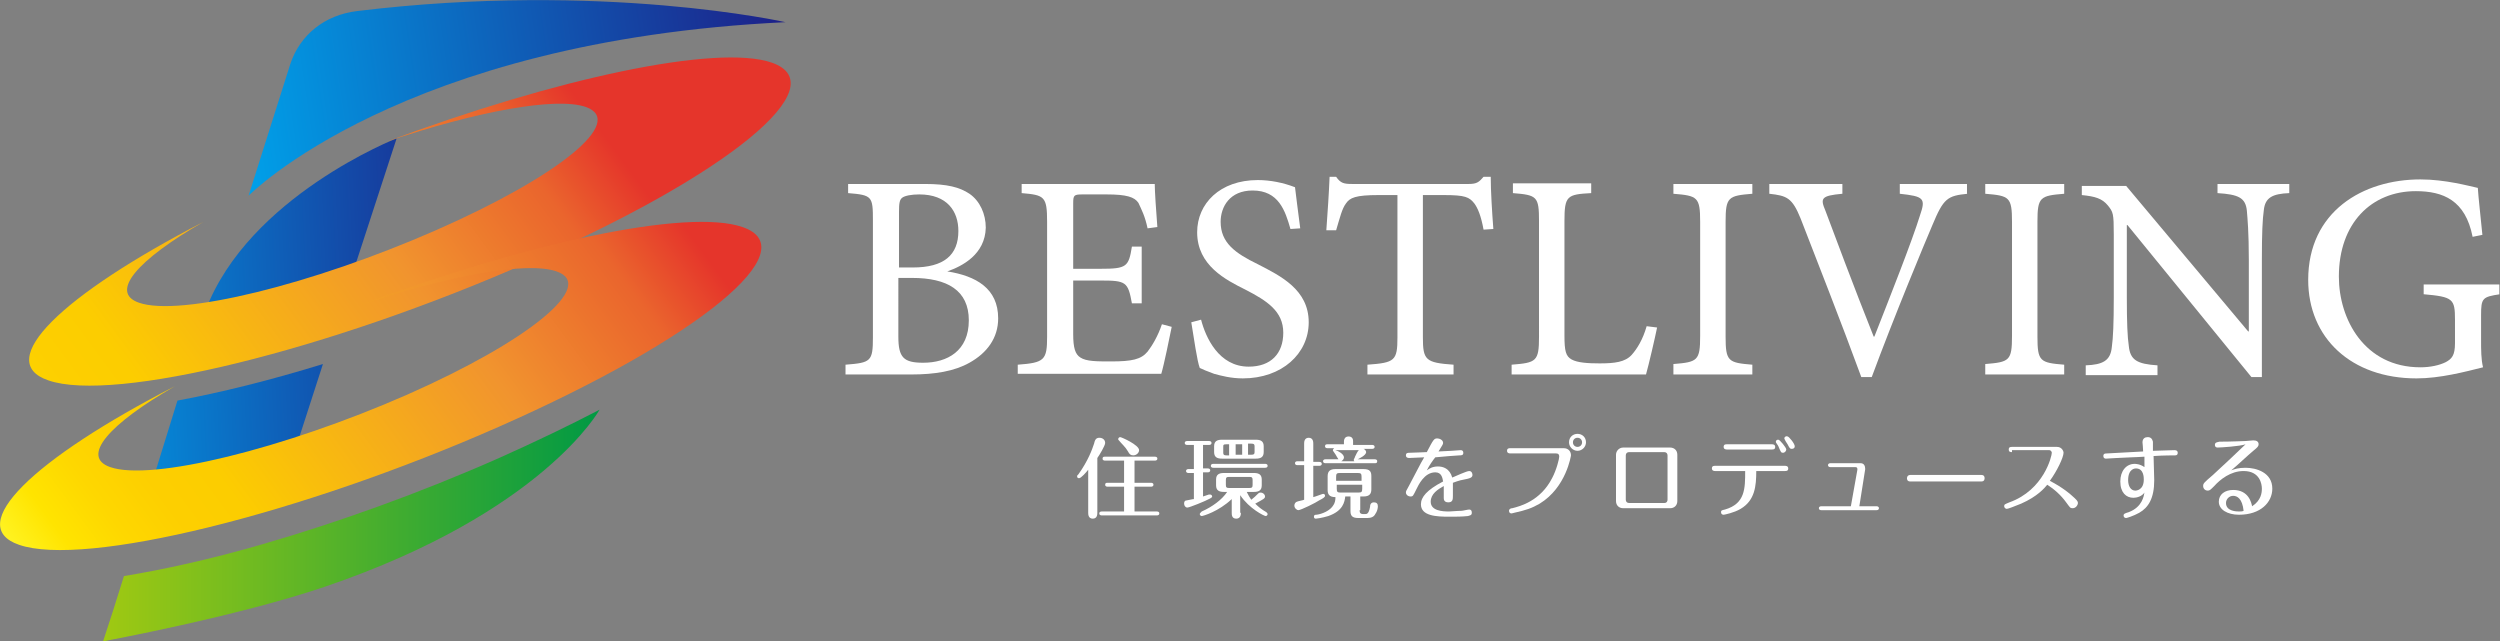 <?xml version="1.0" encoding="utf-8"?>
<!-- Generator: Adobe Illustrator 26.0.3, SVG Export Plug-In . SVG Version: 6.00 Build 0)  -->
<svg version="1.1" id="Livello_9" xmlns="http://www.w3.org/2000/svg" xmlns:xlink="http://www.w3.org/1999/xlink" x="0px" y="0px"
	 viewBox="0 0 383.2 98.3" style="enable-background:new 0 0 383.2 98.3;" xml:space="preserve">
<rect x="0" y="0" width="383.2" height="98.3" fill="#808080" stroke="none"/>
<style type="text/css">
	.st0{fill:#FFFFFF;}
	.st1{fill:url(#SVGID_1_);}
	.st2{fill:url(#SVGID_00000069368987657192463710000004392437270420721803_);}
	.st3{fill:url(#SVGID_00000070831333492456033420000010852821139610202034_);}
	.st4{fill:url(#SVGID_00000040564942222816874420000008208996152820122022_);}
	.st5{fill:url(#SVGID_00000076581112878745215660000014485215493712531603_);}
	.st6{fill:url(#SVGID_00000018950241524773908630000017626010926819961999_);}
</style>
<g>
	<g>
		<path class="st0" d="M168.2,78.6c0,0.2,0,0.9-0.7,0.9c-0.7,0-0.7-0.7-0.7-0.9V72c-0.3,0.4-1.1,1.3-1.4,1.3c-0.2,0-0.3-0.1-0.3-0.3
			c0-0.1,0-0.1,0.2-0.3c1.5-2.1,2.1-3.8,2.4-4.7c0.1-0.4,0.2-0.9,0.8-0.9c0.5,0,0.9,0.3,0.9,0.8c0,0.4-0.9,1.9-1.2,2.3V78.6z
			 M173.9,70.6V74h2.5c0.1,0,0.4,0,0.4,0.3c0,0.3-0.3,0.3-0.4,0.3h-2.5v3.8h3.4c0.1,0,0.4,0,0.4,0.3c0,0.3-0.3,0.3-0.4,0.3h-8.4
			c-0.1,0-0.4,0-0.4-0.3c0-0.3,0.3-0.3,0.4-0.3h3.4v-3.8h-2.5c-0.1,0-0.4,0-0.4-0.3c0-0.3,0.2-0.3,0.4-0.3h2.5v-3.4h-2.9
			c-0.1,0-0.4,0-0.4-0.3c0-0.3,0.2-0.3,0.4-0.3h7.6c0.1,0,0.4,0,0.4,0.3c0,0.3-0.3,0.3-0.4,0.3H173.9z M174.6,69
			c0,0.4-0.4,0.8-0.9,0.8c-0.4,0-0.6-0.2-0.8-0.6c-0.4-0.7-1-1.2-1.4-1.7c-0.1-0.1-0.1-0.1-0.1-0.2c0-0.2,0.2-0.3,0.3-0.3
			C171.9,67,174.6,68.2,174.6,69z"/>
		<path class="st0" d="M184.4,71.8h0.7c0.1,0,0.4,0,0.4,0.3c0,0.3-0.3,0.3-0.4,0.3h-0.7v3.7c0.3-0.1,0.6-0.2,0.9-0.3
			c0.1,0,0.1,0,0.2,0c0.1,0,0.3,0.1,0.3,0.3c0,0.1-0.1,0.2-0.3,0.3c-0.7,0.4-3.2,1.4-3.5,1.4c-0.3,0-0.5-0.3-0.5-0.6
			c0-0.3,0.1-0.5,0.4-0.5c0.1,0,0.9-0.2,1.1-0.2v-4h-0.8c-0.1,0-0.4,0-0.4-0.3c0-0.3,0.3-0.3,0.4-0.3h0.8v-3.7h-1
			c-0.1,0-0.4,0-0.4-0.3c0-0.3,0.3-0.3,0.4-0.3h3.3c0.1,0,0.4,0,0.4,0.3c0,0.3-0.3,0.3-0.4,0.3h-0.9V71.8z M190.2,78.6
			c0,0.2,0,0.9-0.7,0.9c-0.7,0-0.7-0.6-0.7-0.9v-2.1c-2,1.9-4.4,2.6-4.6,2.6c-0.1,0-0.3-0.1-0.3-0.3c0-0.1,0.1-0.2,0.3-0.4
			c1.6-0.7,3.1-1.8,3.9-3h-0.5c-0.7,0-1.2-0.2-1.2-1v-0.9c0-0.8,0.5-1,1.2-1h4.6c0.7,0,1.2,0.2,1.2,1v0.9c0,0.8-0.5,1-1.2,1h-1.1
			c0.2,0.4,0.4,0.8,0.7,1.2c0.4-0.3,0.7-0.6,1-0.9c0.1-0.1,0.2-0.2,0.4-0.2c0.4,0,0.7,0.3,0.7,0.6c0,0.3-0.2,0.4-1.5,1.1
			c0.5,0.5,1,0.9,1.7,1.3c0.1,0.1,0.2,0.2,0.2,0.3c0,0.1-0.1,0.3-0.3,0.3c-0.2,0-2.5-1.1-3.9-3.2V78.6z M186,71.7
			c-0.1,0-0.4,0-0.4-0.3c0-0.3,0.3-0.3,0.4-0.3h7.9c0.1,0,0.4,0,0.4,0.3c0,0.3-0.3,0.3-0.4,0.3H186z M193.7,69.3c0,0.8-0.5,1-1.2,1
			h-5.2c-0.7,0-1.2-0.2-1.2-1v-0.9c0-0.8,0.5-1,1.2-1h5.2c0.7,0,1.2,0.2,1.2,1V69.3z M188.5,68.1H188c-0.5,0-0.5,0.1-0.5,0.4v0.9
			c0,0.3,0.1,0.4,0.5,0.4h0.4V68.1z M192,73.6c0-0.4-0.1-0.5-0.5-0.5h-3.1c-0.4,0-0.5,0.1-0.5,0.5v0.7c0,0.4,0.1,0.5,0.5,0.5h3.1
			c0.4,0,0.5-0.1,0.5-0.5V73.6z M190.4,68.1h-1v1.6h1V68.1z M191.3,69.7h0.5c0.4,0,0.5-0.1,0.5-0.4v-0.9c0-0.3-0.1-0.4-0.5-0.4h-0.5
			V69.7z"/>
		<path class="st0" d="M199.9,68c0-0.2,0-0.9,0.7-0.9c0.7,0,0.7,0.7,0.7,0.9v2.8h0.9c0.1,0,0.4,0,0.4,0.3c0,0.3-0.3,0.3-0.4,0.3
			h-0.9v4.8c0.4-0.1,1.4-0.5,1.5-0.5c0.2,0,0.3,0.1,0.3,0.3c0,0.2-0.3,0.4-0.9,0.7c-0.4,0.3-2.8,1.5-3.2,1.5c-0.2,0-0.6-0.3-0.6-0.7
			c0-0.2,0.1-0.5,0.4-0.6c0.2-0.1,0.9-0.2,1.1-0.3v-5.3h-1c-0.1,0-0.4,0-0.4-0.3c0-0.3,0.3-0.3,0.4-0.3h1V68z M208.4,78.2
			c0,0.4,0.1,0.6,0.6,0.6h0.2c0.3,0,0.6,0,0.8-1.1c0-0.3,0.1-0.7,0.6-0.7c0.4,0,0.6,0.2,0.6,0.6c0,0.3-0.1,0.8-0.4,1.2
			c-0.2,0.4-0.6,0.6-1.2,0.6h-1.4c-1,0-1.2-0.4-1.2-1.1v-2.2h-0.8c-0.1,0.8-0.3,2.2-2.6,3c-1,0.3-1.8,0.4-1.9,0.4
			c-0.2,0-0.3-0.1-0.3-0.3c0-0.3,0.2-0.3,0.4-0.3c0.8-0.1,2.1-0.6,2.6-1.5c0.2-0.3,0.3-0.7,0.3-1.2c-1,0-1.2-0.5-1.2-1.1V73
			c0-0.8,0.4-1.1,1.2-1.1h4.3c1,0,1.2,0.4,1.2,1.1V75c0,0.7-0.3,1.1-1.2,1.1h-0.5V78.2z M206,68.3v-0.6c0-0.1,0-0.8,0.7-0.8
			c0.1,0,0.7,0,0.7,0.7v0.6h2.9c0.1,0,0.4,0,0.4,0.3c0,0.3-0.3,0.3-0.4,0.3H209c0.3,0.1,0.4,0.4,0.4,0.5c0,0.5-1.1,1-1.3,1.1h2.6
			c0.1,0,0.4,0,0.4,0.3c0,0.3-0.2,0.3-0.4,0.3h-7.5c-0.1,0-0.4,0-0.4-0.3c0-0.3,0.3-0.3,0.4-0.3h2c-0.1,0-0.1-0.1-0.1-0.1
			c-0.1-0.1-0.4-0.7-0.5-0.8c-0.2-0.3-0.3-0.4-0.3-0.5c0-0.1,0.1-0.2,0.2-0.3h-1c-0.1,0-0.4,0-0.4-0.3c0-0.3,0.2-0.3,0.4-0.3H206z
			 M204.7,69c0.4,0.1,1.3,0.6,1.3,1.1c0,0.2-0.1,0.4-0.4,0.6h2c0,0-0.1-0.1-0.1-0.2c0-0.1,0.2-0.4,0.2-0.5c0.1-0.2,0.4-0.9,0.6-1
			H204.7z M208.7,73.7v-0.6c0-0.5-0.1-0.6-0.6-0.6h-2.7c-0.5,0-0.6,0.1-0.6,0.6v0.6H208.7z M204.9,74.3v0.6c0,0.5,0.1,0.6,0.6,0.6
			h2.7c0.5,0,0.6-0.1,0.6-0.6v-0.6H204.9z"/>
		<path class="st0" d="M218.7,72.1c0.4-0.3,0.9-0.6,1.7-0.6c0.8,0,1.8,0.3,2.2,1.7c0.5-0.2,2.2-1,2.6-1c0.4,0,0.5,0.4,0.5,0.6
			c0,0.4-0.4,0.5-0.8,0.6c-1,0.2-1.1,0.2-2.2,0.6c0,0.5,0,1.5,0,2c0,0.5,0,1-0.7,1c-0.7,0-0.7-0.5-0.7-0.7c0-0.3,0-1.5,0-1.8
			c-0.9,0.5-2,1.2-2,2.4c0,1.4,1.8,1.5,2.8,1.5c0.4,0,1.2-0.1,1.9-0.1c0.2,0,1-0.2,1.2-0.2c0.3,0,0.4,0.2,0.4,0.5
			c0,0.4-0.3,0.4-0.6,0.5c-0.9,0.1-1.8,0.1-2.9,0.1c-1.9,0-4.3-0.1-4.3-1.9c0-1.1,0.9-2.2,3.4-3.5c-0.1-0.5-0.2-1.4-1.2-1.4
			c-1.7,0-2.6,2-2.9,2.6c-0.5,1-0.5,1.1-0.9,1.1c-0.4,0-0.7-0.3-0.7-0.6c0-0.2,0-0.2,0.5-1.1c0.4-0.7,1.9-3.7,2.3-4.3
			c-0.4,0-1.9,0.1-2.3,0.1c-0.1,0-0.5,0-0.5-0.4c0-0.4,0.3-0.4,0.6-0.4c0.6,0,2.3-0.1,2.6-0.1c1-1.9,1.1-2.1,1.6-2.1
			c0.3,0,0.9,0.2,0.9,0.7c0,0.2-0.1,0.3-0.7,1.3c0.6,0,1.4-0.1,2-0.1c0.4,0,1-0.1,1.4-0.1c0.2,0,0.4,0.1,0.4,0.4
			c0,0.4-0.3,0.4-0.6,0.4c-1.4,0.1-1.6,0.1-3.7,0.3C219.6,70.6,219.1,71.3,218.7,72.1z"/>
		<path class="st0" d="M239.7,68.7c0.7,0,1.1,0.5,1.1,1.1c0,0-0.7,4.9-4.8,7.4c-1.2,0.7-2.1,1-3.9,1.4c-0.1,0-0.3,0.1-0.4,0.1
			c-0.2,0-0.4-0.1-0.4-0.4c0-0.3,0.3-0.4,0.5-0.4c1.2-0.3,4.3-1.1,6.1-4.6c0.7-1.3,1.1-3,1.1-3.3c0-0.3-0.1-0.5-0.5-0.5h-7
			c-0.1,0-0.5,0-0.5-0.4c0-0.4,0.3-0.4,0.5-0.4H239.7z M243.1,67.8c0,0.7-0.6,1.3-1.3,1.3c-0.7,0-1.3-0.6-1.3-1.3
			c0-0.8,0.6-1.3,1.3-1.3C242.5,66.5,243.1,67,243.1,67.8z M241.1,67.8c0,0.4,0.3,0.7,0.7,0.7c0.4,0,0.7-0.3,0.7-0.7
			c0-0.4-0.3-0.7-0.7-0.7C241.4,67.1,241.1,67.4,241.1,67.8z"/>
		<path class="st0" d="M257.1,76.8c0,0.7-0.5,1.1-1.1,1.1h-7.2c-0.6,0-1.1-0.4-1.1-1.1v-7.1c0-0.6,0.5-1.1,1.1-1.1h7.2
			c0.6,0,1.1,0.4,1.1,1.1V76.8z M249.7,69.3c-0.3,0-0.5,0.2-0.5,0.5v6.8c0,0.3,0.2,0.5,0.5,0.5h5.4c0.4,0,0.5-0.3,0.5-0.5v-6.8
			c0-0.3-0.2-0.5-0.5-0.5H249.7z"/>
		<path class="st0" d="M262.9,72.2c-0.1,0-0.5,0-0.5-0.4c0-0.4,0.3-0.4,0.5-0.4h10.7c0.1,0,0.5,0,0.5,0.4c0,0.4-0.3,0.4-0.5,0.4
			h-4.4c0,2.3-0.2,4.5-2.4,5.8c-1,0.6-2.5,0.9-2.6,0.9c-0.2,0-0.4-0.1-0.4-0.4c0-0.3,0.2-0.3,0.6-0.4c3.1-0.9,3.1-3.2,3.1-5.9H262.9
			z M271.6,68.1c0.1,0,0.5,0,0.5,0.4s-0.3,0.4-0.5,0.4h-6.9c-0.1,0-0.5,0-0.5-0.4s0.3-0.4,0.5-0.4H271.6z M273.8,68.9
			c0,0.2-0.2,0.5-0.5,0.5c-0.3,0-0.3-0.1-0.5-0.5c-0.1-0.3-0.3-0.7-0.4-0.8c-0.2-0.3-0.2-0.3-0.2-0.4c0-0.2,0.2-0.3,0.3-0.3
			c0,0,0.1,0,0.1,0C272.8,67.4,273.8,68.6,273.8,68.9z M275.1,68.4c0,0.3-0.2,0.4-0.5,0.4c-0.2,0-0.3-0.1-0.6-0.7
			c-0.1-0.1-0.5-0.8-0.5-0.9c0-0.2,0.2-0.4,0.5-0.3C274.2,66.9,275.1,68,275.1,68.4z"/>
		<path class="st0" d="M284.7,72c0-0.2,0-0.4-0.3-0.4h-3.8c-0.1,0-0.4,0-0.4-0.3c0-0.3,0.3-0.3,0.4-0.3h4.6c0.5,0,0.7,0.4,0.7,0.9
			l-0.9,5.7h2.6c0.1,0,0.4,0,0.4,0.3c0,0.3-0.3,0.3-0.4,0.3h-8.4c-0.1,0-0.4,0-0.4-0.3c0-0.3,0.3-0.3,0.4-0.3h4.5L284.7,72z"/>
		<path class="st0" d="M303.7,72.8c0.5,0,0.5,0.4,0.5,0.5c0,0.1,0,0.5-0.5,0.5h-10.9c-0.5,0-0.5-0.4-0.5-0.5c0-0.3,0.2-0.5,0.5-0.5
			H303.7z"/>
		<path class="st0" d="M308.4,69.3c-0.2,0-0.5,0-0.5-0.4c0-0.4,0.3-0.4,0.5-0.4h6.9c0.7,0,1,0.6,1,0.9c0,0.7-1,2.8-2.1,4.3
			c2.1,1.1,3.2,2.1,3.3,2.2c0.8,0.7,1,0.9,1,1.2c0,0.3-0.3,0.8-0.8,0.8c-0.4,0-0.4-0.1-1-0.9c-0.8-1.1-1.8-2-2.9-2.7
			c-0.4,0.5-1.5,1.8-4,2.9c-1,0.4-2,0.8-2.2,0.8c-0.2,0-0.4-0.2-0.4-0.4c0-0.3,0.1-0.3,0.8-0.6c5.3-1.9,6.5-7.1,6.5-7.6
			c0-0.1-0.1-0.4-0.4-0.4H308.4z"/>
		<path class="st0" d="M333.3,69c0.1,0,0.5,0,0.5,0.4c0,0.1,0,0.4-0.4,0.4c-0.2,0-1.9,0-3.3,0.1c0,0.6,0.1,3.1,0.1,3.7
			c0,2.8-0.9,4.2-2.3,5c-0.9,0.5-1.9,0.8-2,0.8c-0.2,0-0.4-0.1-0.4-0.4c0-0.2,0.1-0.3,0.8-0.5c2.1-0.8,2.3-2.5,2.4-3
			c-0.4,0.6-1.2,0.8-1.7,0.8c-1.1,0-2-0.8-2-2.5c0-1.6,0.9-2.7,2.2-2.7c0.1,0,0.8,0,1.5,0.5c0-0.5,0-1.1,0-1.6
			c-1.4,0.1-2.7,0.1-4.2,0.2c-0.3,0-1.5,0.1-1.7,0.1c-0.2,0-0.4-0.1-0.4-0.4c0-0.4,0.3-0.4,0.6-0.4c1.5-0.1,4-0.2,5.5-0.3
			c0-0.5-0.1-1.3-0.1-1.4c0-0.6,0.4-0.8,0.8-0.8c0.5,0,0.7,0.3,0.8,0.7c0,0.2,0,1.2,0,1.4C331,69.1,332.3,69,333.3,69z M326.2,73.6
			c0,0.9,0.4,1.6,1.1,1.6c0.2,0,1.3-0.1,1.3-1.7c0-0.3,0-1.7-1.2-1.7C327.3,71.8,326.2,71.8,326.2,73.6z"/>
		<path class="st0" d="M339.9,68.6c-0.3,0-0.4-0.2-0.4-0.4c0-0.4,0.3-0.4,0.7-0.5c1.8,0,3.8-0.1,4-0.1c0.2,0,1-0.1,1.2-0.1
			c0.5,0,0.8,0.2,0.8,0.6c0,0.3-0.2,0.5-0.7,0.9c-1.2,1-2.3,2.1-3.5,3.1c0.5-0.2,1.1-0.4,2.2-0.4c1.6,0,4.1,0.7,4.1,3.2
			c0,2.1-1.8,4-5.1,4c-1.8,0-3.1-0.8-3.1-2c0-1.1,0.9-1.8,2.2-1.8c2.4,0,2.8,2,2.9,2.5c1.4-0.9,1.5-2.1,1.5-2.7
			c0-0.7-0.3-2.7-2.8-2.7c-2,0-3.6,1.3-4.5,2.3c-0.6,0.6-0.7,0.7-1,0.7c-0.4,0-0.7-0.3-0.7-0.7c0-0.4,0.1-0.5,1.5-1.7
			c1.2-1.1,4.2-3.9,5-4.7C343.4,68.4,340.4,68.6,339.9,68.6z M342.3,76c-0.6,0-1.1,0.5-1.1,1.1c0,1.3,1.7,1.3,2,1.3
			c0.3,0,0.5,0,0.7-0.1C343.7,76.4,342.9,76,342.3,76z"/>
	</g>
	<g>
		<path class="st0" d="M145.2,41.6c4.4,0.7,7.8,2.6,7.8,7.2c0,3-1.7,5.3-4.4,6.8c-2.3,1.3-5.3,1.8-8.9,1.8h-10.1v-1.5
			c3.9-0.3,4.2-0.5,4.2-4.2V33.8c0-3.7-0.1-3.9-3.8-4.2v-1.4h11.8c3.4,0,5.3,0.5,6.8,1.5c1.6,1.1,2.5,3.1,2.5,5.2
			C151,39,147.5,40.8,145.2,41.6L145.2,41.6z M139.9,41c4.8,0,7-1.9,7-5.6c0-3-1.7-5.6-6-5.6c-1.2,0-2.2,0.2-2.6,0.5
			c-0.4,0.3-0.5,0.8-0.5,2.2V41H139.9z M137.7,51.6c0,3.2,0.8,4,3.8,4c3.7,0,7-1.8,7-6.5c0-4.6-3.3-6.5-8.7-6.5h-2.1V51.6z"/>
		<path class="st0" d="M179.6,50.1c-0.3,1.5-1.2,5.9-1.6,7.2h-22v-1.4c4.1-0.3,4.5-0.7,4.5-4.3V34c0-3.9-0.4-4.1-3.9-4.4v-1.4h20.4
			c0,1,0.2,4.1,0.4,6.6l-1.5,0.2c-0.4-1.9-0.9-2.8-1.4-3.9c-0.6-0.9-1.8-1.3-4.9-1.3h-3.6c-1.4,0-1.5,0.1-1.5,1.4v10h4.2
			c4,0,4.3-0.3,4.8-3.4h1.5v8.7h-1.5c-0.6-3.3-0.9-3.5-4.8-3.5h-4.2v8.2c0,2.1,0.3,3.1,1.1,3.6c0.9,0.6,2.5,0.6,4.7,0.6
			c3.2,0,4.6-0.3,5.6-1.5c0.7-0.9,1.6-2.4,2.2-4.2L179.6,50.1z"/>
		<path class="st0" d="M197.8,35.1c-0.8-2.8-1.8-5.9-5.8-5.9c-3.5,0-4.9,2.5-4.9,4.8c0,3.2,2.2,4.8,5.7,6.5c3.5,1.8,7.8,3.9,7.8,8.9
			c0,4.8-4.1,8.6-10.1,8.6c-1.8,0-3.3-0.4-4.4-0.7c-1.1-0.4-1.8-0.7-2.2-0.9c-0.4-1-0.9-4.6-1.3-7l1.5-0.4c0.7,2.7,2.7,7.2,7.3,7.2
			c3.4,0,5.3-2,5.3-5.2c0-3.3-2.5-4.9-5.8-6.6c-3-1.5-7.4-3.7-7.4-8.8c0-4.4,3.5-8,9.3-8c1.9,0,3.9,0.4,5.7,1.1
			c0.2,1.6,0.4,3.3,0.8,6.3L197.8,35.1z"/>
		<path class="st0" d="M227.4,35.2c-0.4-2.2-0.9-3.3-1.4-4c-0.8-1-1.4-1.3-4.7-1.3h-3.2v21.8c0,3.5,0.4,3.9,4.7,4.2v1.5h-13.2v-1.5
			c4.2-0.3,4.6-0.6,4.6-4.2V29.9h-2.9c-3.5,0-4.4,0.4-5,1.3c-0.6,0.8-0.9,2.1-1.5,4.1h-1.5c0.2-2.8,0.4-5.7,0.5-8.2h1
			c0.7,1,1.2,1.1,2.5,1.1h17.8c1.3,0,1.6-0.3,2.3-1.1h1.1c0,2.1,0.2,5.4,0.4,8L227.4,35.2z"/>
		<path class="st0" d="M254,50.2c-0.3,1.5-1.3,5.8-1.7,7.2h-20.6v-1.5c3.8-0.3,4.2-0.5,4.2-4.3V33.9c0-3.8-0.3-4-4-4.3v-1.5h12v1.5
			c-3.7,0.2-4.1,0.4-4.1,4.3v17.5c0,2.4,0.2,3.2,1.1,3.7c0.9,0.5,2.5,0.6,4.3,0.6c2.3,0,3.9-0.2,4.9-1.3c0.8-0.9,1.7-2.3,2.3-4.4
			L254,50.2z"/>
		<path class="st0" d="M256.5,57.3v-1.5c3.7-0.3,4.1-0.5,4.1-4.3V34c0-3.8-0.4-4-4.1-4.3v-1.5h12.1v1.5c-3.7,0.3-4.1,0.5-4.1,4.3
			v17.6c0,3.8,0.4,4,4.1,4.3v1.5H256.5z"/>
		<path class="st0" d="M301.6,29.7c-3.1,0.3-3.7,0.7-5.4,4.8c-1.2,2.8-5.9,14.1-9.3,23.3h-1.6c-3-8.2-6.9-18.1-9.3-24.3
			c-1.3-3.2-2.1-3.5-4.8-3.8v-1.5h11.2v1.5c-3.3,0.3-3.4,0.7-2.6,2.6c1.2,3.2,4.4,11.8,7.4,19.3h0.1c2.4-6.1,5.8-14.7,7-18.6
			c0.9-2.6,0.6-2.9-3.1-3.3v-1.5h10.3V29.7z"/>
		<path class="st0" d="M304.3,57.3v-1.5c3.7-0.3,4.1-0.5,4.1-4.3V34c0-3.8-0.4-4-4.1-4.3v-1.5h12.1v1.5c-3.7,0.3-4.1,0.5-4.1,4.3
			v17.6c0,3.8,0.4,4,4.1,4.3v1.5H304.3z"/>
		<path class="st0" d="M350.9,29.6c-2.6,0.1-3.7,0.7-3.9,2.6c-0.2,1.4-0.3,3.5-0.3,7.7v17.9h-1.6l-19-23.3h-0.1v11
			c0,4,0.1,6.2,0.3,7.5c0.2,2.2,1.3,2.8,4.4,3v1.5h-11v-1.5c2.6-0.1,3.8-0.7,4-2.8c0.2-1.4,0.3-3.6,0.3-7.6v-9.7
			c0-3.2-0.1-3.4-0.9-4.4c-0.9-1.1-2-1.4-4-1.6v-1.4h6.8l18.7,22.3h0.1V39.8c0-4.2-0.2-6.3-0.3-7.5c-0.2-2-1.3-2.5-4.5-2.7v-1.4h11
			V29.6z"/>
		<path class="st0" d="M383.2,45.1c-2.7,0.4-2.9,0.6-2.9,3.2v3.8c0,1.5,0,3,0.3,4.2c-2.8,0.7-6.6,1.7-10.2,1.7
			c-10,0-16.6-6.2-16.6-15.1c0-10.5,8.4-15.4,17.2-15.4c3.8,0,7.4,1,8.8,1.3c0.1,1.6,0.4,4.1,0.7,7.2l-1.5,0.3c-1.1-5.6-4.5-7-8.7-7
			c-6.8,0-11.8,4.9-11.8,13.1c0,6.5,3.9,13.9,12.5,13.9c1.5,0,2.9-0.3,3.9-0.8c0.9-0.5,1.4-1,1.4-2.9V49c0-3.2-0.3-3.5-4.8-3.9v-1.5
			h11.6V45.1z"/>
	</g>
	<g>
		
			<linearGradient id="SVGID_1_" gradientUnits="userSpaceOnUse" x1="1262.75" y1="15.023" x2="1348.976" y2="15.023" gradientTransform="matrix(1 0 0.15 1 -1229.126 0)">
			<stop  offset="0" style="stop-color:#00A0E9"/>
			<stop  offset="1" style="stop-color:#1D2088"/>
		</linearGradient>
		<path class="st1" d="M120.4,3.4c0,0-28-6.3-65.7-1.7C49.8,2.3,46,5.3,44.5,9.8L38.1,30C38.1,30,61.4,6.2,120.4,3.4z"/>
		<g>
			
				<linearGradient id="SVGID_00000100380777363471271060000009741731136276846732_" gradientUnits="userSpaceOnUse" x1="7.952" y1="37.47" x2="75.903" y2="34.341">
				<stop  offset="0" style="stop-color:#00A0E9"/>
				<stop  offset="1" style="stop-color:#1D2088"/>
			</linearGradient>
			<path style="fill:url(#SVGID_00000100380777363471271060000009741731136276846732_);" d="M60.8,21.2c0,0-22.7,8.9-29.3,26.4
				l-0.9,2.7c6-0.8,14.1-2.9,22.6-5.8L60.8,21.2z"/>
			
				<linearGradient id="SVGID_00000032615092974719541360000002095789752680359064_" gradientUnits="userSpaceOnUse" x1="9.339" y1="67.579" x2="77.29" y2="64.45">
				<stop  offset="0" style="stop-color:#00A0E9"/>
				<stop  offset="1" style="stop-color:#1D2088"/>
			</linearGradient>
			<path style="fill:url(#SVGID_00000032615092974719541360000002095789752680359064_);" d="M49.5,55.8c-8.1,2.5-15.8,4.4-22.3,5.6
				l-4.8,15.5c5.4-0.3,13.2-2,21.8-4.7L49.5,55.8z"/>
		</g>
		
			<linearGradient id="SVGID_00000101791642475205145960000010873908591298074763_" gradientUnits="userSpaceOnUse" x1="-1.376" y1="81.24" x2="88.48" y2="15.077">
			<stop  offset="0" style="stop-color:#FFF21F"/>
			<stop  offset="5.948725e-02" style="stop-color:#FFE400"/>
			<stop  offset="0.13" style="stop-color:#FED700"/>
			<stop  offset="0.203" style="stop-color:#FDCF00"/>
			<stop  offset="0.281" style="stop-color:#FCCD00"/>
			<stop  offset="0.668" style="stop-color:#F1942E"/>
			<stop  offset="0.888" style="stop-color:#EA652D"/>
			<stop  offset="1" style="stop-color:#E5352B"/>
		</linearGradient>
		<path style="fill:url(#SVGID_00000101791642475205145960000010873908591298074763_);" d="M118.3,9.6c-8.4-2.9-33.1,2.4-59,12.1
			c13.7-4.6,25.9-6.9,30.5-5.3C96,18.6,85.7,27,66.8,35.3c-18.9,8.3-39.2,13.3-45.5,11.1c-4.6-1.6-0.2-6.6,9.9-12.4
			C9.5,45.2-1.1,55.4,7.4,58.3c10,3.5,43-4.6,73.6-18.1C111.6,26.8,128.3,13.1,118.3,9.6z"/>
		
			<linearGradient id="SVGID_00000101815099188430776460000008320444954850174869_" gradientUnits="userSpaceOnUse" x1="10.336" y1="94.484" x2="100.192" y2="28.321">
			<stop  offset="0" style="stop-color:#FFF21F"/>
			<stop  offset="5.948725e-02" style="stop-color:#FFE400"/>
			<stop  offset="0.13" style="stop-color:#FED700"/>
			<stop  offset="0.203" style="stop-color:#FDCF00"/>
			<stop  offset="0.281" style="stop-color:#FCCD00"/>
			<stop  offset="0.668" style="stop-color:#F1942E"/>
			<stop  offset="0.888" style="stop-color:#EA652D"/>
			<stop  offset="1" style="stop-color:#E5352B"/>
		</linearGradient>
		<path style="fill:url(#SVGID_00000101815099188430776460000008320444954850174869_);" d="M113.8,34.8c-8.4-2.9-33.1,2.4-59,12.1
			c13.7-4.6,25.9-6.9,30.5-5.3c6.2,2.1-4.1,10.6-22.9,18.9c-18.9,8.3-39.2,13.3-45.5,11.1c-4.6-1.6-0.2-6.6,9.9-12.4
			C5,70.4-5.5,80.6,2.9,83.5c10,3.5,43-4.6,73.6-18.1C107.1,51.9,123.8,38.2,113.8,34.8z"/>
		
			<linearGradient id="SVGID_00000147207626203375811560000008637788494857884853_" gradientUnits="userSpaceOnUse" x1="15.753" y1="80.569" x2="91.92" y2="80.569">
			<stop  offset="0" style="stop-color:#A0C912"/>
			<stop  offset="1" style="stop-color:#009944"/>
		</linearGradient>
		<path style="fill:url(#SVGID_00000147207626203375811560000008637788494857884853_);" d="M91.9,62.8c-4.6,2.4-9.8,4.9-15.4,7.4
			c-12.2,5.4-24.8,9.9-36.2,13.2c-7.9,2.3-15.2,3.9-21.3,4.9l-1.7,5.4l-1.5,4.6c0,0,20.6-3.8,34.1-8.4
			C83.3,78.5,91.9,62.8,91.9,62.8L91.9,62.8z"/>
	</g>
</g>
</svg>

